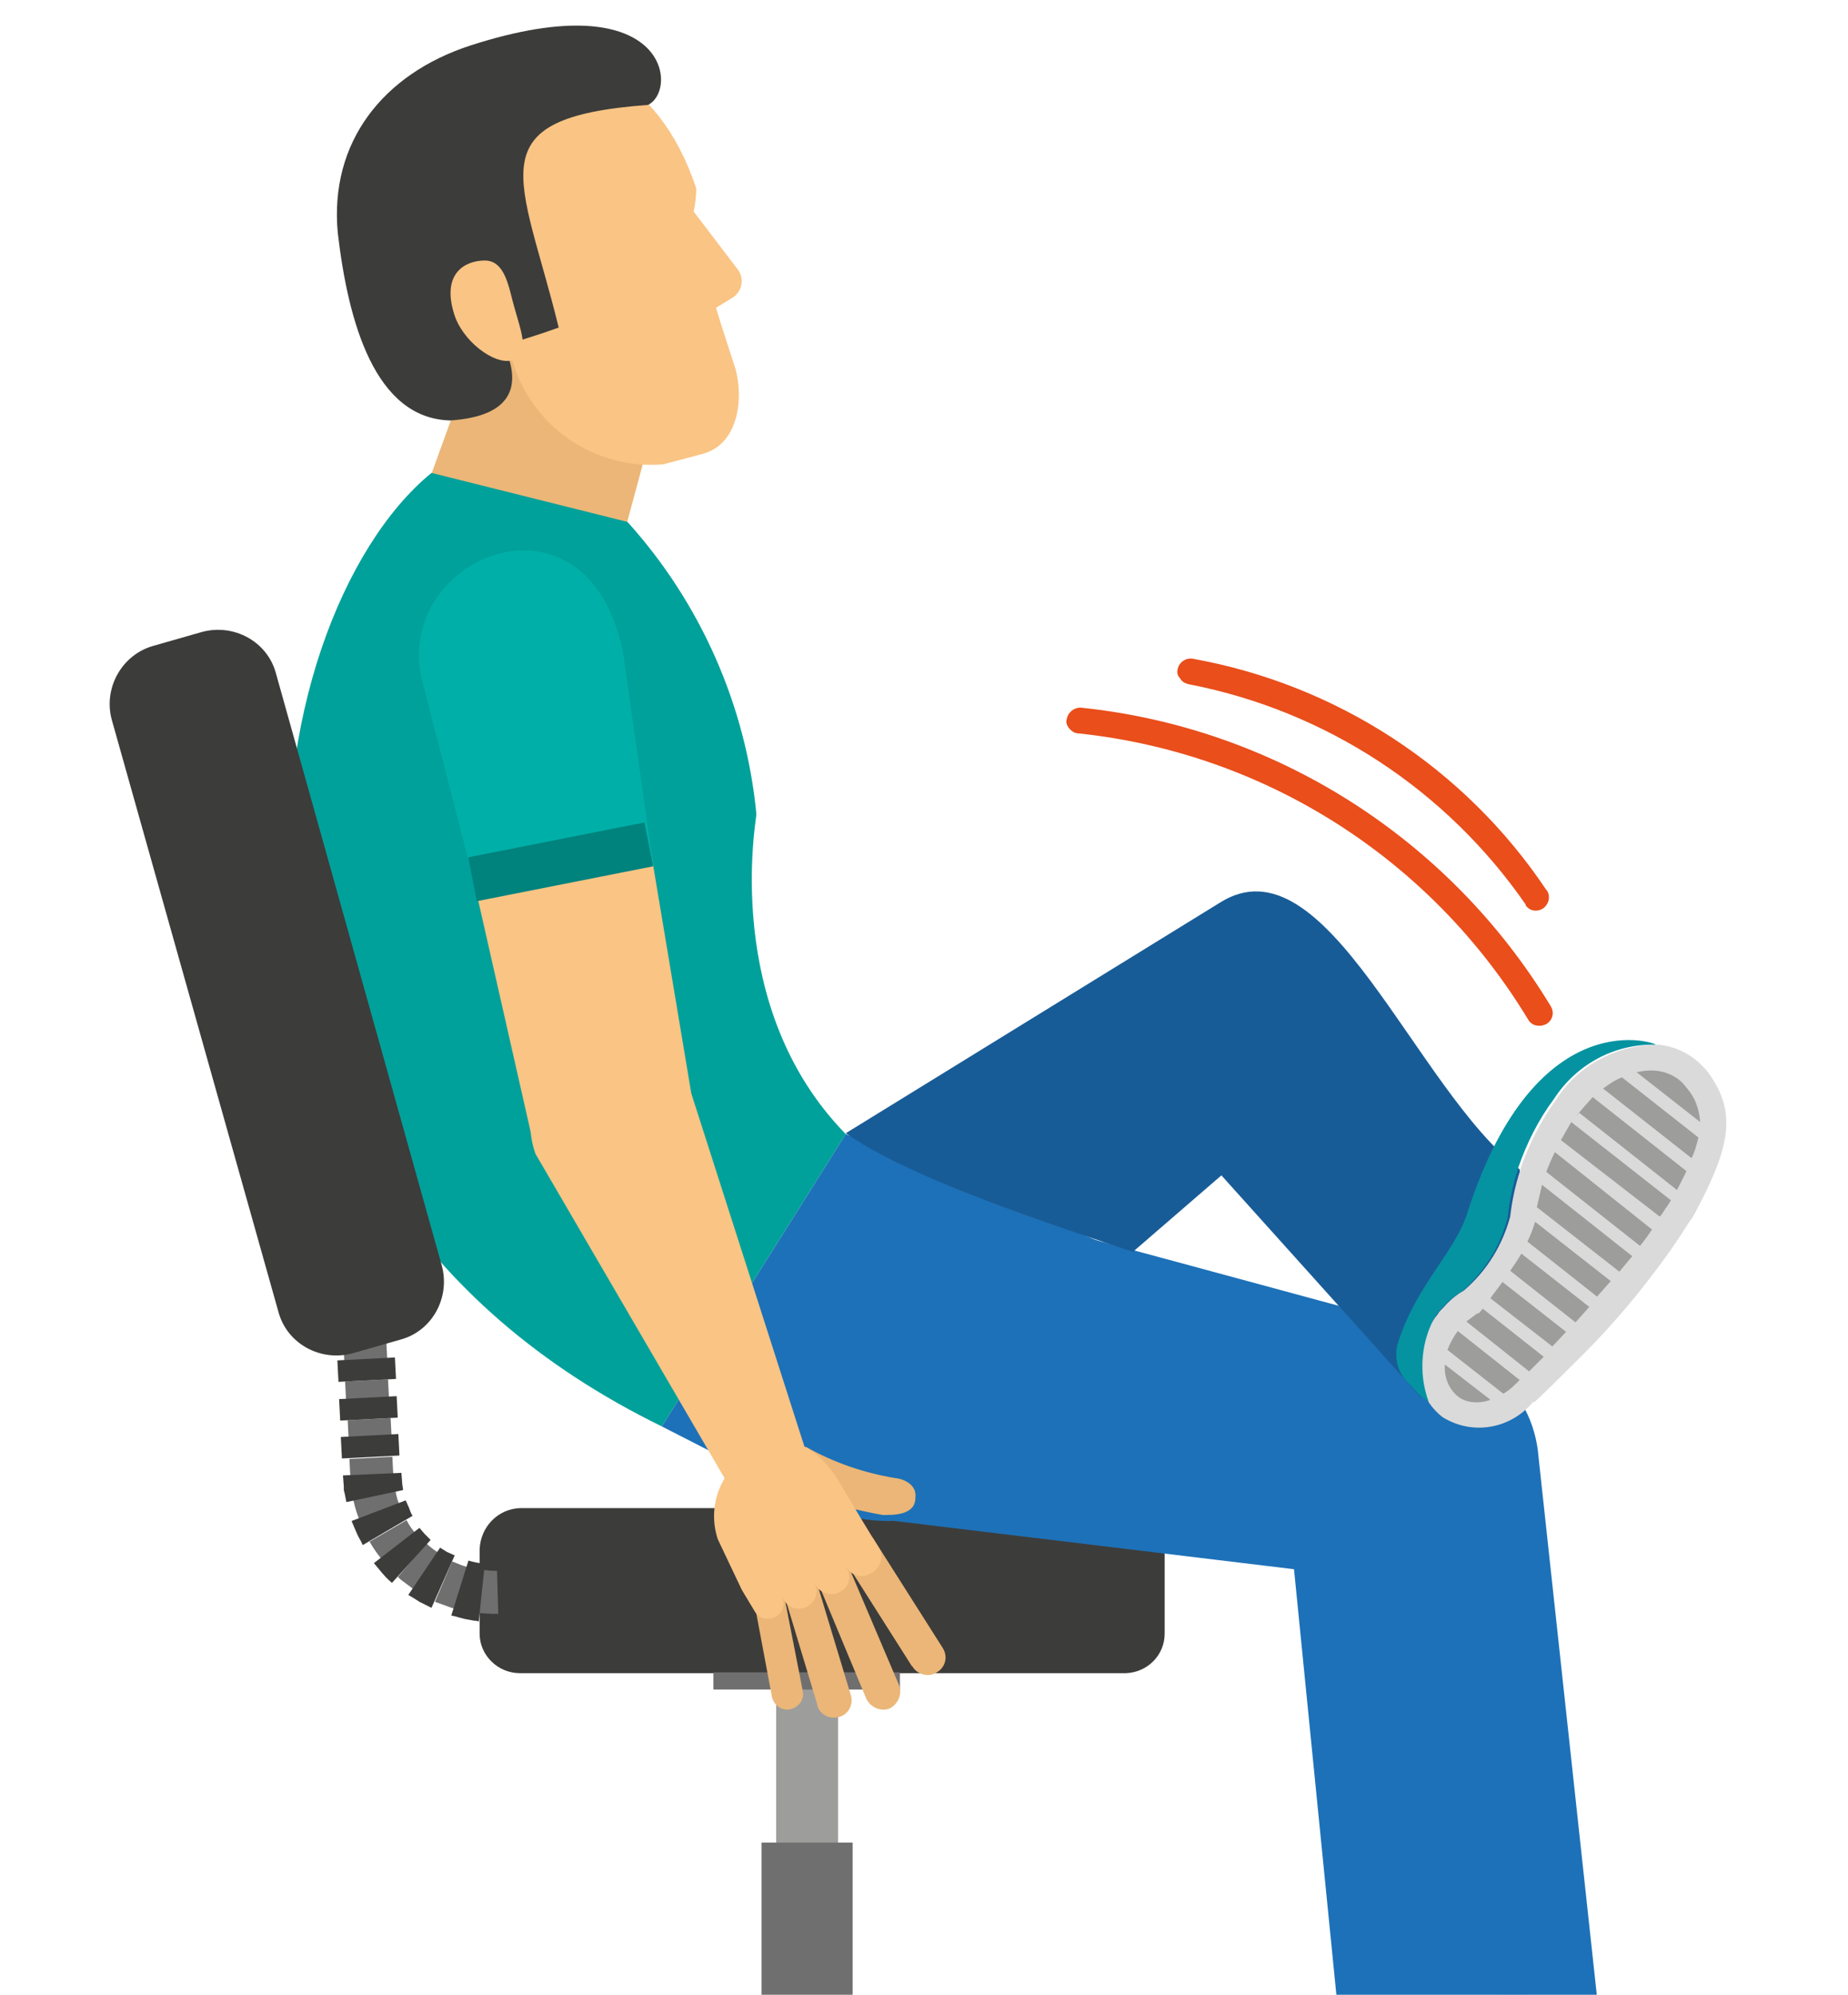 <?xml version="1.0" encoding="utf-8"?>
<!-- Generator: Adobe Illustrator 24.1.1, SVG Export Plug-In . SVG Version: 6.00 Build 0)  -->
<svg version="1.1" id="katman_1" xmlns="http://www.w3.org/2000/svg" xmlns:xlink="http://www.w3.org/1999/xlink" x="0px" y="0px"
	 viewBox="0 0 215 232" style="enable-background:new 0 0 215 232;" xml:space="preserve">
<style type="text/css">
	.st0{clip-path:url(#SVGID_2_);}
	.st1{fill:#9D9D9C;}
	.st2{fill:#706F6F;}
	.st3{fill:#3C3C3B;}
	.st4{fill:#EBB677;}
	.st5{fill:#00A19A;}
	.st6{fill:#F9C484;}
	.st7{fill:#EDEDED;}
	.st8{fill:#1D71B8;}
	.st9{fill:#00B0A8;}
	.st10{fill:#00827D;}
	.st11{fill:#185C97;}
	.st12{fill:#DADADA;}
	.st13{fill:#0593A1;}
	.st14{fill:#E94E1B;}
</style>
<g>
	<defs>
		<rect id="SVGID_1_" x="-15" y="-18" width="250" height="250"/>
	</defs>
	<clipPath id="SVGID_2_">
		<use xlink:href="#SVGID_1_"  style="overflow:visible;"/>
	</clipPath>
	<g class="st0">
		<g id="Mask_Group_10">
			<g id="Group_1349">
				<rect id="Rectangle_2765" x="90.3" y="191.1" class="st1" width="7.2" height="28"/>
				<rect id="Rectangle_2766" x="88.6" y="214.3" class="st2" width="10.6" height="28"/>
				<path id="Path_8764" class="st3" d="M60.5,175.4H131c2.5,0,4.5,2,4.5,4.6v10c0,2.5-2,4.5-4.5,4.6H60.5c-2.6,0-4.7-2.1-4.7-4.6
					l0,0v-9.8C55.9,177.6,57.9,175.5,60.5,175.4L60.5,175.4z"/>
				<rect id="Rectangle_2767" x="83" y="194.5" class="st2" width="21.7" height="2"/>
				<path id="Path_8765" class="st4" d="M50.2,55.1l7-19.3c7.1,1.6,14.3,2.9,21.5,3.7l-7,25.9C71.7,65.5,50.2,62.1,50.2,55.1z"/>
				<path id="Path_8766" class="st5" d="M77,165.9l21.4-34C83.9,117.1,88,95.3,88,94.7c-1.2-12.6-6.5-24.6-15-34L50.2,55
					C29.4,72,18.5,137.3,77,165.9z"/>
				<g id="Group_1333">
					<path id="Path_8767" class="st6" d="M47.2,45.7c-2.9-3.8-5.1-8-6.6-12.6c-5.3-20.6,9.3-23.8,16.9-26c9-2.2,19,1.3,23.5,14.8
						c0,0.9-0.1,1.8-0.3,2.7l5.1,6.7c0.8,1,0.6,2.4-0.4,3.2c-0.1,0.1-0.2,0.1-0.3,0.2l-1.8,1.1c0.4,1.4,2.3,7.2,2.3,7.2
						c0.9,3.5,0.3,8.7-3.9,9.8L77.2,54c-8,0.7-15.4-4.4-17.6-12.1C56.2,42.5,49.3,48.4,47.2,45.7z"/>
					<path id="Path_8768" class="st3" d="M52.4,48.9c14.7-1,2.3-14.5,2.3-14.5s4.5,4,6.1,5.1c2.2-0.7,2.2-0.7,4.2-1.4
						c-4.3-17.6-9.9-24.4,10.4-25.9c3.6-1.8,2.2-14.3-20.7-6.9C44.6,8.6,38.3,16.5,39.3,27.1C40.5,37.4,43.6,48.7,52.4,48.9z"/>
					<path id="Path_8769" class="st6" d="M52.8,36.4c0.9,3.2,4.7,6.1,6.8,5.5s1.1-3.1,0.2-6.3c-0.6-2.1-1-5.3-3.4-5.3
						C54.1,30.3,51.4,31.8,52.8,36.4z"/>
				</g>
				<g id="Group_1335">
					<g id="Group_1334">
						<path id="Path_8771" class="st7" d="M193.3,244.1c-4.8-0.9-10.9,1.2-16.1-3.5c-2.1-1.5-6.6-9.4-0.1-9.9
							c0.7-0.1,0.3,1.8,1.8,3.8c4.9,6.4,11.6,7.7,16.9,8.6l0,0l0,0C195.3,243.9,194.3,244.3,193.3,244.1z"/>
					</g>
				</g>
				<path id="Path_8780" class="st8" d="M101.2,167.3c1.6,0.8,0.8,9,2.9,9.6l55.5,6.7c0.5,0.1,1,0.2,1.6,0.3
					c7.4,1.2,14.5-3.4,16.4-10.6l0.1-0.3c2.1-7.8-2.5-15.9-10.3-18h-0.1l-29.9-8.1l-23-6.2c-3.2-1.3-6.7-1.5-10.1-0.8
					c-3.9,1-7.3,3.5-9.3,6.9c-4.2,6.6-2.2,15.3,4.3,19.4C99.9,166.7,100.5,167.1,101.2,167.3L101.2,167.3z"/>
				<path id="Path_8781" class="st8" d="M157.1,248.3l-7.6-76.3c-0.7-8.1,5.3-15.2,13.4-15.9c0,0,0,0,0,0l0,0h0.3
					c8.1-0.7,15.2,5.3,15.8,13.4l7.4,68.3L157.1,248.3z"/>
				<path id="Path_8782" class="st6" d="M49.8,79L62,132.8l18.8-3.4L72,76.8c-0.9-5.3-5.4-11.5-12.2-10.1
					C59.8,66.8,47.8,68.7,49.8,79z"/>
				<path id="Path_8783" class="st9" d="M72.5,76l3.5,24.7l-20.3,4l-6.7-26C46.1,64.5,68.5,55.6,72.5,76z"/>
				
					<rect id="Rectangle_2768" x="54.8" y="97.6" transform="matrix(0.981 -0.194 0.194 0.981 -18.226 14.596)" class="st10" width="20.9" height="5.2"/>
				<path id="Path_8784" class="st8" d="M121.2,165.8l10-20l-32.8-13.9l-21.4,34l17.2,8.8c9.8,5,21.9,1.2,26.9-8.7c0,0,0,0,0,0
					L121.2,165.8z"/>
				<g id="Group_1346">
					<g id="Group_1336">
						<path id="Path_8785" class="st2" d="M55.7,187.6l1.5,0.1h1.5l-0.3-5h-1l-1.1-0.1L55.7,187.6z"/>
						<path id="Path_8786" class="st3" d="M58,188.6h0.5c0.4,0,0.7,0,1.1-0.1c0.8-0.1,1.6-0.2,1.5-0.2l-1.3-6.6
							c-0.7,0.1-1.3,0.2-2,0.2L58,188.6z"/>
					</g>
					<g id="Group_1337">
						<path id="Path_8787" class="st2" d="M50.6,186.3l1.4,0.5c0.7,0.3,1.4,0.4,1.4,0.4l1.2-4.9c0,0-0.5-0.1-1-0.3l-1-0.4
							L50.6,186.3z"/>
						<path id="Path_8788" class="st3" d="M52.5,187.9L53,188c0.3,0.1,0.7,0.2,1.1,0.3l1.1,0.2c0.2,0,0.3,0,0.5,0.1l0.7-6.7
							c-0.6-0.1-1.3-0.2-1.9-0.4L52.5,187.9z"/>
					</g>
					<g id="Group_1338">
						<path id="Path_8789" class="st2" d="M46.3,183.4c0.1,0.1,0.2,0.2,0.3,0.3l0.8,0.6c0.3,0.2,0.5,0.4,0.8,0.6l0.4,0.2l2.7-4.3
							c-0.6-0.4-1.2-0.8-1.7-1.3L46.3,183.4z"/>
						<path id="Path_8790" class="st3" d="M47.5,185.5c0,0,0.7,0.4,1.3,0.8l1.4,0.7l2.7-6.1l-0.9-0.4l-0.8-0.5L47.5,185.5z"/>
					</g>
					<g id="Group_1339">
						<path id="Path_8791" class="st2" d="M43,179.3c0.5,0.9,1.1,1.7,1.7,2.4l3.8-3.2c-0.5-0.5-0.9-1.1-1.2-1.7L43,179.3z"/>
						<path id="Path_8792" class="st3" d="M43.5,181.8l1,1.2c0.5,0.6,1.1,1.1,1.1,1.1l4.5-5l-0.7-0.7l-0.6-0.7L43.5,181.8z"/>
					</g>
					<g id="Group_1340">
						<path id="Path_8793" class="st2" d="M41.1,174.4c0.2,1,0.5,1.9,0.9,2.8l4.6-1.9c-0.3-0.6-0.5-1.3-0.6-2L41.1,174.4z"/>
						<path id="Path_8794" class="st3" d="M40.9,176.9c0,0,0.3,0.7,0.6,1.4c0.2,0.5,0.5,0.9,0.7,1.4l5.8-3.4
							c-0.2-0.3-0.3-0.6-0.4-0.9l-0.4-0.9L40.9,176.9z"/>
					</g>
					<g id="Group_1341">
						
							<rect id="Rectangle_2769" x="40.7" y="169.5" transform="matrix(0.999 -5.111586e-02 5.111586e-02 0.999 -8.671 2.432)" class="st2" width="5" height="2.5"/>
						<path id="Path_8795" class="st3" d="M39.9,171.6l0.1,1.3v0.4l0.1,0.4l0.1,0.5l0.1,0.5l6.6-1.4l-0.1-0.7l-0.1-1.3L39.9,171.6z"
							/>
					</g>
					<g id="Group_1342">
						
							<rect id="Rectangle_2770" x="40.5" y="165" transform="matrix(0.999 -5.111586e-02 5.111586e-02 0.999 -8.443 2.414)" class="st2" width="5" height="2.5"/>
						
							<rect id="Rectangle_2771" x="39.7" y="166.9" transform="matrix(0.999 -5.129017e-02 5.129017e-02 0.999 -8.57 2.432)" class="st3" width="6.7" height="2.5"/>
					</g>
					<g id="Group_1343">
						
							<rect id="Rectangle_2772" x="40.2" y="160.5" transform="matrix(0.999 -5.111586e-02 5.111586e-02 0.999 -8.215 2.397)" class="st2" width="5" height="2.5"/>
						
							<rect id="Rectangle_2773" x="39.5" y="162.5" transform="matrix(0.999 -5.111586e-02 5.111586e-02 0.999 -8.314 2.404)" class="st3" width="6.7" height="2.5"/>
					</g>
					<g id="Group_1344">
						
							<rect id="Rectangle_2774" x="40" y="156.1" transform="matrix(0.999 -5.094156e-02 5.094156e-02 0.999 -7.96 2.371)" class="st2" width="5" height="2.5"/>
						
							<rect id="Rectangle_2775" x="39.3" y="158" transform="matrix(0.999 -5.111586e-02 5.111586e-02 0.999 -8.086 2.387)" class="st3" width="6.7" height="2.5"/>
					</g>
					<g id="Group_1345">
						
							<rect id="Rectangle_2776" x="39.8" y="151.6" transform="matrix(0.999 -5.111586e-02 5.111586e-02 0.999 -7.759 2.362)" class="st2" width="5" height="2.5"/>
						
							<rect id="Rectangle_2777" x="39" y="153.5" transform="matrix(0.999 -5.111586e-02 5.111586e-02 0.999 -7.857 2.369)" class="st3" width="6.7" height="2.5"/>
					</g>
				</g>
				<path id="Rectangle_2778" class="st3" d="M17.9,75.1l5.6-1.6c3.7-1,7.6,1.1,8.6,4.8l19.3,68.9c1,3.7-1.1,7.6-4.8,8.6l-5.6,1.6
					c-3.7,1-7.6-1.1-8.6-4.8L13,83.7C12,80,14.2,76.1,17.9,75.1z"/>
				<path id="Path_8796" class="st11" d="M98.4,131.8l43.5-26.8c12.4-7.9,22.7,21.7,34.9,31l1,14.6c2.1,7.3-4.1,8.6-11,11.4
					c-0.5,0.2-1,0.4-1.5,0.5l-23.2-25.8l-10.3,8.9C118.3,141.1,105.3,136.6,98.4,131.8z"/>
				<path id="Path_8797" class="st12" d="M165.6,161.8c0.4,1.2,1.2,2.2,2.2,3c3.5,2.2,8,1.4,10.6-1.8l0.1,0.1
					c1.6-1.5,3.2-3.1,4.8-4.7c3.5-3.4,6.7-7.1,9.6-11c1.2-1.6,2.4-3.3,3.5-5.1c0.4-0.5,0.7-1,1-1.6c3.9-7.4,4.7-11.4,1.3-16
					c-1.4-1.8-3.5-3-5.8-3.2c-4.7,0-9.2,2.3-11.8,6.3c-1.8,2.5-3.2,5.2-4.2,8.1l0,0c0,0,0,0,0,0.1c-0.6,1.8-1,3.7-1.2,5.5
					c-0.9,3.3-2.7,6.3-5.4,8.6c-0.9,0.5-1.7,1.2-2.4,2l-0.1,0.1l0,0c-0.2,0.2-0.4,0.4-0.5,0.6C165.2,155.4,164.6,158.8,165.6,161.8z
					"/>
				<path id="Path_8798" class="st13" d="M162.6,156.3c-0.4,1.6,0,3.3,1.1,4.4l1.6,1.7l0.9,0.6c-1.2-3.3-0.9-7.1,0.9-10.1
					c0.2-0.2,0.3-0.4,0.5-0.6l0,0c0,0,0.1-0.1,0.1-0.1c0.7-0.8,1.5-1.5,2.4-2c2.6-2.3,4.5-5.3,5.3-8.6c0.2-1.9,0.6-3.8,1.2-5.6
					c0,0,0,0,0-0.1l0,0c1-2.9,2.4-5.7,4.2-8.1c2.6-4,7-6.4,11.8-6.3c0.6,0-13.7-5.6-21.8,19.3C169.4,145.6,164.8,149.3,162.6,156.3z
					"/>
				<g id="Group_1347">
					<path id="Path_8799" class="st1" d="M177.7,144.4c0.3-0.6,0.6-1.3,0.8-2l0.1-0.3l0,0l8.8,6.9l-1.6,1.8L177.7,144.4z"/>
					<path id="Path_8800" class="st1" d="M175.7,147.8c0.4-0.6,0.9-1.3,1.3-2l7.9,6.2l-1.6,1.8L175.7,147.8z"/>
					<path id="Path_8801" class="st1" d="M169.6,154.8l7.2,5.7l-0.5,0.5c-0.4,0.4-0.9,0.8-1.4,1.1l-6.5-5.1
						C168.7,156.2,169.1,155.5,169.6,154.8z"/>
					<path id="Path_8802" class="st1" d="M173.4,151c0.4-0.6,0.9-1.2,1.4-1.9l7.4,5.8l-1.6,1.7L173.4,151z"/>
					<path id="Path_8803" class="st1" d="M178.8,140.4c0.2-0.9,0.4-1.7,0.6-2.6l10.5,8.3c-0.5,0.6-1,1.2-1.5,1.8L178.8,140.4z"/>
					<path id="Path_8804" class="st1" d="M192.2,143c-0.4,0.6-0.9,1.3-1.4,1.9l-10.9-8.6c0.3-0.8,0.6-1.5,1-2.3L192.2,143z"/>
					<path id="Path_8805" class="st1" d="M190.4,124.7c0.5-0.1,1.1-0.2,1.7-0.2c1.6,0,3.2,0.7,4.1,2c1,1.1,1.5,2.5,1.6,4
						L190.4,124.7z"/>
					<path id="Path_8806" class="st1" d="M170.6,153.7c0.4-0.3,0.8-0.6,1.2-0.9l0.3-0.1l0.4-0.5l7.1,5.6l-1.7,1.7L170.6,153.7z"/>
					<path id="Path_8807" class="st1" d="M173.4,162.8c-0.5,0.2-1,0.3-1.6,0.3c-0.8,0-1.6-0.2-2.2-0.7c-1.1-0.9-1.6-2.3-1.5-3.7
						L173.4,162.8z"/>
					<path id="Path_8808" class="st1" d="M181.6,132.6c0.4-0.7,0.8-1.4,1.2-2.1l11.6,9.1c-0.2,0.3-0.3,0.5-0.5,0.8l-0.1,0.1
						c-0.2,0.3-0.4,0.7-0.7,1L181.6,132.6z"/>
					<path id="Path_8809" class="st1" d="M196.2,136.2c-0.3,0.7-0.7,1.4-1.1,2.2l-11.4-9l-0.3,0.4l0.1-0.1c0.5-0.7,1.2-1.4,1.8-2.1
						L196.2,136.2z"/>
					<path id="Path_8810" class="st1" d="M197.6,132.3c-0.2,0.8-0.4,1.6-0.8,2.4l-10.3-8.1c0.7-0.5,1.4-1,2.2-1.3L197.6,132.3z"/>
				</g>
				<path id="Path_8811" class="st6" d="M80.5,127.4l14.1,44l-9.5,1.9l-22.8-39.1c-1.8-5,0.7-10.5,5.6-12.3l0.2-0.1
					C73.1,120,78.6,122.5,80.5,127.4z"/>
				<g id="Group_1348">
					<path id="Path_8812" class="st4" d="M91.7,169.3c0.7-0.3,1.4-0.7,2.1-1c3.2,1.8,6.7,3,10.3,3.6c1.1,0.1,2.6,0.8,2.4,2.3l0,0
						c0,2.1-2.7,2-3.8,2c-5.1-0.9-10-2.5-14.6-4.8C89.2,170.7,90.4,170,91.7,169.3z"/>
					<path id="Path_8813" class="st4" d="M98.9,178.4L98.9,178.4c1-0.6,2.2-0.3,2.8,0.7l8,12.6c0.6,1,0.3,2.2-0.7,2.8l0,0l0,0
						c-0.9,0.6-2.2,0.3-2.8-0.6c0,0,0-0.1-0.1-0.1l-8-12.6C97.6,180.3,97.8,179.1,98.9,178.4C98.8,178.4,98.8,178.4,98.9,178.4z"/>
					<path id="Path_8814" class="st4" d="M95.4,179.4L95.4,179.4c1-0.4,2.2,0,2.6,1c0,0,0,0.1,0,0.1l0,0l6.6,15.5
						c0.4,1-0.1,2.2-1.1,2.7l0,0c-1,0.4-2.2-0.1-2.7-1.1l0,0L94.3,182C93.8,181,94.3,179.8,95.4,179.4z"/>
					<path id="Path_8815" class="st4" d="M92,180.9L92,180.9c1.1-0.3,2.2,0.3,2.5,1.4l4.5,14.9c0.3,1.1-0.3,2.2-1.4,2.5l0,0
						c-1.1,0.3-2.2-0.3-2.5-1.3c0,0,0-0.1,0-0.1l-4.5-14.9C90.3,182.3,90.9,181.2,92,180.9z"/>
					<path id="Path_8816" class="st4" d="M88.8,182.4L88.8,182.4c1-0.2,1.9,0.5,2.1,1.5l0,0l2.5,12.8c0.2,1-0.5,1.9-1.5,2.1l0,0
						c-1,0.2-1.9-0.5-2.1-1.5l0,0l-2.4-12.8C87.1,183.6,87.8,182.6,88.8,182.4C88.8,182.4,88.8,182.4,88.8,182.4L88.8,182.4z"/>
					<path id="Path_8817" class="st6" d="M102.3,180.1l-2.2-3.6l0,0l-2.5-4.2c-1.7-2.9-5-5.8-7.9-4.1l-2.7,1
						c-3.3,2.1-4.7,6.1-3.5,9.8l2.8,5.9l0,0l1.5,2.5c0.5,0.9,1.6,1.1,2.5,0.6c0,0,0,0,0,0l0,0l0,0c0.9-0.5,1.1-1.6,0.6-2.5
						c0,0,0,0,0,0l0.3,0.6c0.6,1,1.8,1.3,2.8,0.7l0,0c1-0.6,1.3-1.8,0.7-2.8l0,0l0.3,0.5c0.6,0.9,1.9,1.2,2.8,0.6c0,0,0,0,0,0l0,0
						c1-0.5,1.3-1.8,0.7-2.7c0,0,0-0.1,0-0.1c0.6,1,1.8,1.3,2.8,0.7c0,0,0,0,0,0l0,0C102.5,182.4,102.8,181.1,102.3,180.1
						C102.3,180.1,102.3,180.1,102.3,180.1L102.3,180.1z"/>
				</g>
				<path id="Path_8818" class="st14" d="M124.3,84.6c0.3,0.4,0.7,0.7,1.2,0.7c21.7,2.3,41,14.6,52.3,33.3c0.4,0.7,1.3,0.9,2.1,0.5
					c0.7-0.4,1-1.3,0.5-2.1c0,0,0,0,0,0c-11.8-19.5-32.1-32.4-54.7-34.7c-0.8,0-1.5,0.6-1.6,1.4l0,0C124,84,124.1,84.3,124.3,84.6z"
					/>
				<path id="Path_8819" class="st14" d="M137.3,78.9c0.2,0.4,0.6,0.6,1.1,0.7c15.9,3.1,29.9,12.3,39.1,25.6v0.1
					c0.5,0.7,1.4,0.8,2.1,0.3c0.6-0.5,0.8-1.3,0.4-2l-0.1-0.1c-9.5-14.2-24.4-23.9-41.2-26.9c-0.8-0.1-1.6,0.5-1.7,1.3
					C136.9,78.2,137,78.6,137.3,78.9L137.3,78.9z"/>
			</g>
		</g>
	</g>
</g>
</svg>
